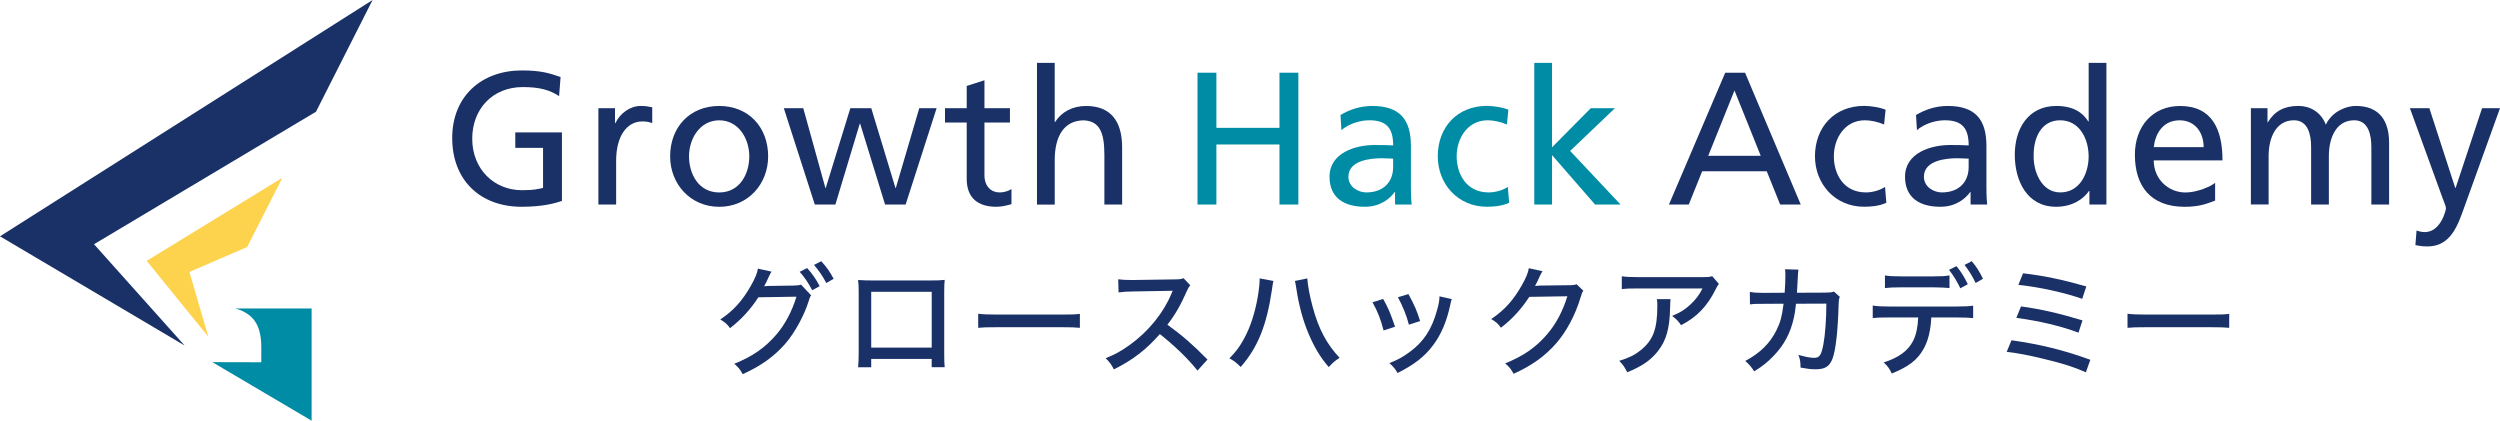 <?xml version="1.0" encoding="UTF-8"?><svg id="_レイヤー_1" xmlns="http://www.w3.org/2000/svg" viewBox="0 0 833.86 140.32"><defs><style>.cls-1{fill:#008ca5;}.cls-2{fill:#fdd34e;}.cls-3{fill:#1a3168;}</style></defs><g><path class="cls-3" d="M257.36,90.58q-.32,.44-.84,1.53c-.84,1.85-1.12,2.49-1.65,3.38,.32-.04,.88-.12,1.73-.12l8-.12c1.49-.04,1.85-.08,2.57-.32l3.38,3.58c-.4,.52-.48,.8-.92,2.21-1.25,4.02-4.26,9.97-7.72,13.95-3.7,4.22-8.16,7.43-14.19,10.13-.92-1.65-1.37-2.21-2.81-3.46,6.11-2.49,10.13-5.26,13.91-9.6,2.97-3.42,5.31-7.8,6.83-12.78l-12.7,.2c-2.69,4.14-5.75,7.44-9.45,10.29-1.04-1.41-1.53-1.85-3.25-2.89,4.46-3.01,7.39-6.27,10.29-11.41,1.37-2.45,2.05-4.1,2.25-5.55l4.58,1Zm11.86-1.17c1.89,2.13,2.77,3.42,4.18,6.03l-2.49,1.37c-1.33-2.49-2.45-4.18-4.18-6.15l2.49-1.25Zm4.7-2.29c1.93,2.13,2.77,3.34,4.14,5.87l-2.45,1.41c-1.25-2.33-2.37-4.02-4.1-6.03l2.41-1.25Z"/><path class="cls-3" d="M290.59,119.72v2.77h-4.38c.12-1.09,.2-2.53,.2-4.9v-20.02c0-2.05-.04-3.06-.2-4.18,1.97,.12,2.73,.16,4.98,.16h19.05c2.41,0,3.42-.04,4.86-.2-.12,1.09-.16,2.21-.16,4.22v19.97c0,2.65,.04,3.9,.16,4.94h-4.34v-2.77h-20.18Zm20.18-22.39h-20.18v18.61h20.18v-18.61Z"/><path class="cls-3" d="M326.27,104.64c1.49,.2,3.22,.28,6.19,.28h21.74c3.46,0,4.42-.04,5.99-.24v4.66c-1.77-.16-3.05-.2-6.03-.2h-21.66c-3.38,0-4.58,.04-6.23,.2v-4.7Z"/><path class="cls-3" d="M399.41,123.61c-3.18-4.02-7.6-8.24-12.54-12.18-4.66,5.26-9.04,8.64-15.35,11.78-.88-1.73-1.29-2.25-2.73-3.74,3.1-1.21,5.02-2.29,8.08-4.46,6.19-4.46,11.17-10.61,13.87-17.08q.12-.36,.24-.6t.16-.36c-.48,.04-.72,.04-1.25,.04l-11.66,.2c-2.49,.04-3.25,.08-5.14,.32l-.12-4.38c1.37,.16,2.37,.24,4.14,.24h1.09l13.38-.2c1.93,0,2.29-.08,3.18-.4l2.25,2.37c-.48,.52-.8,1.09-1.21,2.05-1.93,4.46-3.98,8-6.43,11.09,5.06,3.66,8.28,6.47,13.38,11.62l-3.34,3.7Z"/><path class="cls-3" d="M424.76,93.71c-.16,.52-.16,.6-.32,1.53,0,.04-.04,.28-.08,.6-.04,.12-.08,.44-.12,.84-1.77,11.94-4.74,19.25-10.41,25.72-1.61-1.57-2.13-1.97-3.78-2.89,2.41-2.37,4.1-4.78,5.79-8.32,1.81-3.74,3.25-8.88,3.94-13.87,.24-1.73,.36-2.93,.36-3.86v-.6l4.62,.85Zm11.29-.85c.12,2.25,.8,5.87,1.77,9.45,1.93,7.27,4.7,12.5,9,17.04-1.69,1.09-2.25,1.57-3.62,3.09-2.77-3.17-4.86-6.67-6.79-11.25-1.81-4.26-3.22-9.53-3.98-14.67-.24-1.49-.36-2.17-.52-2.81l4.14-.85Z"/><path class="cls-3" d="M461.33,99.7c1.69,2.93,2.45,4.82,3.98,9.28l-3.82,1.25c-1-3.82-1.93-6.23-3.7-9.4l3.54-1.12Zm22.91,.08c-.24,.6-.28,.76-.52,1.93-1.17,5.47-3.05,9.93-5.71,13.42-2.85,3.82-6.31,6.51-11.86,9.28-.84-1.45-1.29-1.97-2.73-3.3,2.77-1.09,4.38-1.97,6.71-3.66,4.7-3.42,7.44-7.6,9.2-14.03,.56-1.93,.8-3.34,.8-4.58l4.1,.92Zm-14.47-1.69c2.13,3.9,2.85,5.63,3.9,9l-3.74,1.21c-.76-2.97-1.97-6.03-3.66-9.16l3.5-1.05Z"/><path class="cls-3" d="M514.49,90.46q-.32,.44-.84,1.53c-.84,1.85-1.12,2.49-1.65,3.38,.32-.04,.88-.08,1.73-.12l9.57-.12c1.49,0,1.85-.08,2.57-.32l2.25,2.17c-.4,.52-.52,.8-.92,2.21-1.81,5.99-4.7,11.37-8.16,15.35-3.7,4.22-8.16,7.44-14.19,10.13-.92-1.65-1.37-2.21-2.81-3.46,6.11-2.49,10.13-5.26,13.91-9.61,2.98-3.42,5.31-7.8,6.83-12.78l-12.7,.2c-2.69,4.14-5.75,7.44-9.45,10.29-1.04-1.41-1.53-1.85-3.25-2.89,4.46-3.01,7.4-6.27,10.29-11.41,1.37-2.45,2.05-4.1,2.25-5.55l4.58,1Z"/><path class="cls-3" d="M557.21,99.78q-.12,.72-.16,3.05c-.16,6.83-1.29,10.73-4.02,14.23-2.41,3.1-5.35,5.1-10.29,7.11-.88-1.81-1.33-2.41-2.65-3.82,3.26-1,5.14-1.93,7.15-3.54,4.14-3.34,5.55-7.03,5.55-14.79,0-1.12,0-1.45-.16-2.25h4.58Zm16.12-5.1c-.44,.56-.56,.8-1.04,1.73-2.81,5.71-6.27,9.32-11.58,12.06-.97-1.41-1.45-1.93-2.98-3.1,2.77-1.16,4.26-2.09,6.07-3.78,1.77-1.61,3.01-3.29,4.06-5.38h-21.74c-2.57,0-3.66,.04-5.18,.2v-4.26c1.45,.2,2.69,.28,5.22,.28h21.22c2.49,0,2.77-.04,3.7-.32l2.25,2.57Z"/><path class="cls-3" d="M595.26,97.65c.16-1.93,.24-4.02,.24-5.75,0-1,0-1.29-.12-2.09l4.5,.12c-.16,.85-.16,1.13-.36,5.02-.04,.68-.04,1.21-.16,2.69l9.36-.04c1.81-.04,2.09-.04,2.97-.36l1.97,1.77c-.28,.64-.36,1.13-.4,2.53-.24,8.84-.96,15.27-2.05,18.13-1,2.57-2.49,3.5-5.63,3.5-1.49,0-2.85-.16-5.02-.56-.04-2.05-.12-2.69-.72-4.26,2.33,.68,3.9,1,5.26,1,1.81,0,2.41-.92,3.1-4.62,.56-2.93,.97-8.44,.97-13.46l-10.13,.04c-.32,2.81-.36,3.06-.68,4.54-1.12,5.18-3.25,9.2-6.83,12.9-2.05,2.13-3.74,3.46-6.43,5.1-1.13-1.69-1.57-2.21-2.98-3.46,4.94-2.61,8.28-5.91,10.45-10.33,1.29-2.65,1.77-4.42,2.33-8.76l-6.91,.04c-2.49,0-2.93,0-4.3,.2l-.04-4.18c1.41,.24,2.37,.32,4.38,.32l7.23-.04Z"/><path class="cls-3" d="M644.17,105.89c-.2,4.3-1.04,7.76-2.57,10.49-2.05,3.66-4.94,5.91-10.61,8.2-.8-1.69-1.25-2.29-2.69-3.7,4.98-1.57,8.12-3.86,9.81-7.19,1-1.97,1.57-4.58,1.69-7.8h-9.93c-2.77,0-3.78,.04-5.23,.2v-4.18c1.61,.24,2.85,.32,5.31,.32h22.79c2.49,0,3.94-.08,5.39-.28v4.14c-1.29-.12-3.1-.2-5.31-.2h-8.64Zm-15.47-14.03c1.37,.24,2.57,.32,5.3,.32h10.89c2.73,0,3.94-.08,5.35-.32v4.22c-1.09-.12-3.34-.24-5.26-.24h-11.05c-2.37,0-4.02,.08-5.22,.24v-4.22Zm23.87-3.1c1.69,2.13,2.49,3.42,3.78,6.03l-2.49,1.37c-1.21-2.49-2.25-4.18-3.78-6.15l2.49-1.25Zm5.1-1.65c1.73,2.13,2.49,3.34,3.74,5.87l-2.45,1.41c-1.12-2.33-2.17-4.02-3.7-6.03l2.41-1.25Z"/><path class="cls-3" d="M670.93,113.49c9.77,1.41,17.28,3.25,26.29,6.51l-1.49,4.18c-4.02-1.77-7.6-2.93-13.99-4.46-4.98-1.21-8.2-1.85-12.42-2.37l1.61-3.86Zm3.17-11.29c6.47,.88,12.66,2.29,20.5,4.66l-1.33,4.1c-5.75-2.17-13.14-3.94-20.74-4.94l1.57-3.82Zm.68-11.05c7.27,.88,12.5,1.97,21.1,4.38l-1.37,4.14c-6.11-2.13-14.43-3.94-21.3-4.66l1.57-3.86Z"/><path class="cls-3" d="M709.62,104.64c1.49,.2,3.22,.28,6.19,.28h21.74c3.46,0,4.42-.04,5.99-.24v4.66c-1.77-.16-3.05-.2-6.03-.2h-21.66c-3.38,0-4.58,.04-6.23,.2v-4.7Z"/></g><g><path class="cls-3" d="M186.48,32.06c-3.09-2.02-6.42-3.02-12.09-3.02-10.14,0-16.88,7.37-16.88,17.2,0,10.33,7.43,17.2,16.57,17.2,4.35,0,5.48-.44,7.05-.76v-13.35h-9.26v-5.17h15.56v22.86c-2.39,.82-6.55,1.95-13.42,1.95-13.92,0-23.18-8.94-23.18-22.93s9.83-22.55,23.24-22.55c6.42,0,9.26,.94,12.91,2.2l-.5,6.36Z"/><path class="cls-3" d="M199.59,36.09h5.54v4.98h.13c1.57-3.34,4.98-5.73,8.38-5.73,1.76,0,2.65,.19,3.91,.44v5.29c-1.07-.44-2.27-.57-3.28-.57-5.29,0-8.76,5.04-8.76,13.1v14.61h-5.92V36.09Z"/><path class="cls-3" d="M239.9,35.34c9.76,0,16.31,7.05,16.31,16.82,0,9.2-6.68,16.82-16.31,16.82s-16.38-7.62-16.38-16.82c0-9.76,6.55-16.82,16.38-16.82Zm0,28.85c6.93,0,10.02-6.3,10.02-12.03,0-6.11-3.72-12.03-10.02-12.03s-10.08,5.92-10.08,12.03c0,5.73,3.09,12.03,10.08,12.03Z"/><path class="cls-3" d="M302.08,68.22h-6.87l-8.31-26.96h-.13l-8.13,26.96h-6.87l-10.33-32.12h6.49l7.37,26.58h.13l8.19-26.58h6.99l8.06,26.58h.13l7.81-26.58h5.79l-10.33,32.12Z"/><path class="cls-3" d="M336.86,40.88h-8.5v17.57c0,3.72,2.27,5.73,4.98,5.73,1.83,0,3.15-.57,4.03-1.13v5.04c-1.32,.38-3.15,.88-5.04,.88-6.11,0-9.89-2.9-9.89-9.32v-18.77h-7.24v-4.79h7.24v-7.43l5.92-1.89v9.32h8.5v4.79Z"/><path class="cls-3" d="M345.87,20.98h5.92v19.72h.13c2.14-3.4,5.86-5.35,10.33-5.35,8.31,0,12.03,5.17,12.03,13.79v19.09h-5.92v-16.63c0-7.5-1.64-11.15-6.8-11.46-6.74,0-9.76,5.42-9.76,13.23v14.87h-5.92V20.98Z"/><path class="cls-1" d="M399.42,24.25h6.3v18.39h21.04V24.25h6.3v43.97h-6.3v-20.03h-21.04v20.03h-6.3V24.25Z"/><path class="cls-1" d="M447.11,38.36c2.96-1.76,6.49-3.02,10.58-3.02,9.2,0,12.91,4.54,12.91,13.29v13.29c0,3.65,.13,5.35,.25,6.3h-5.54v-4.16h-.13c-1.39,1.95-4.54,4.91-9.95,4.91-6.93,0-11.78-3.02-11.78-10.02,0-8.06,8.82-10.58,14.93-10.58,2.33,0,3.97,0,6.3,.13,0-5.54-2.02-8.38-7.94-8.38-3.34,0-6.93,1.26-9.32,3.28l-.31-5.04Zm17.57,14.55c-1.26,0-2.52-.13-3.78-.13-3.21,0-11.15,.5-11.15,6.17,0,3.4,3.28,5.23,5.98,5.23,5.86,0,8.94-3.65,8.94-8.44v-2.83Z"/><path class="cls-1" d="M502.61,41.51c-2.27-.94-4.54-1.39-6.42-1.39-6.61,0-10.33,5.92-10.33,12.03,0,5.73,3.09,12.03,10.71,12.03,2.02,0,4.54-.63,6.36-1.83l.44,5.29c-2.46,1.13-5.29,1.32-7.43,1.32-9.7,0-16.38-7.62-16.38-16.82,0-9.76,6.55-16.82,16.38-16.82,2.39,0,5.48,.57,7.18,1.26l-.5,4.91Z"/><path class="cls-1" d="M511.75,20.98h5.92v28.16l12.91-13.04h8.06l-14.93,14.24,16.82,17.89h-8.5l-14.36-16.5v16.5h-5.92V20.98Z"/><path class="cls-3" d="M575.44,24.25h6.61l18.58,43.97h-6.87l-4.47-11.09h-21.54l-4.47,11.09h-6.61l18.77-43.97Zm3.09,5.92l-8.76,21.79h17.51l-8.76-21.79Z"/><path class="cls-3" d="M628.42,41.51c-2.27-.94-4.54-1.39-6.42-1.39-6.61,0-10.33,5.92-10.33,12.03,0,5.73,3.09,12.03,10.71,12.03,2.02,0,4.54-.63,6.36-1.83l.44,5.29c-2.46,1.13-5.29,1.32-7.43,1.32-9.7,0-16.38-7.62-16.38-16.82,0-9.76,6.55-16.82,16.38-16.82,2.39,0,5.48,.57,7.18,1.26l-.5,4.91Z"/><path class="cls-3" d="M639.07,38.36c2.96-1.76,6.49-3.02,10.58-3.02,9.2,0,12.91,4.54,12.91,13.29v13.29c0,3.65,.13,5.35,.25,6.3h-5.54v-4.16h-.13c-1.39,1.95-4.54,4.91-9.95,4.91-6.93,0-11.78-3.02-11.78-10.02,0-8.06,8.82-10.58,14.93-10.58,2.33,0,3.97,0,6.3,.13,0-5.54-2.02-8.38-7.94-8.38-3.34,0-6.93,1.26-9.32,3.28l-.31-5.04Zm17.57,14.55c-1.26,0-2.52-.13-3.78-.13-3.21,0-11.15,.5-11.15,6.17,0,3.4,3.28,5.23,5.98,5.23,5.86,0,8.94-3.65,8.94-8.44v-2.83Z"/><path class="cls-3" d="M696.9,63.68h-.13c-1.57,2.39-5.23,5.29-10.96,5.29-9.7,0-13.79-8.63-13.79-17.38s4.54-16.25,13.86-16.25c5.61,0,8.82,2.2,10.65,5.17h.13V20.98h5.92v47.24h-5.67v-4.54Zm-9.7,.5c6.68,0,9.45-6.61,9.45-11.97,0-5.98-3.09-12.09-9.51-12.09s-8.94,6.05-8.82,11.9c-.13,5.04,2.52,12.16,8.88,12.16Z"/><path class="cls-3" d="M738.85,66.9c-2.27,.82-4.85,2.08-10.14,2.08-11.4,0-16.63-6.93-16.63-17.38,0-9.51,5.98-16.25,15.05-16.25,10.71,0,14.17,7.81,14.17,18.14h-22.93c0,6.36,4.98,10.71,10.58,10.71,3.91,0,8.44-2.02,9.89-3.21v5.92Zm-3.84-17.83c0-4.91-2.9-8.94-8-8.94-5.79,0-8.19,4.79-8.63,8.94h16.63Z"/><path class="cls-3" d="M750.77,36.09h5.54v4.66h.13c2.27-3.72,5.48-5.42,10.2-5.42,3.72,0,7.43,1.89,9.13,6.24,2.2-4.6,7.05-6.24,9.95-6.24,8.19,0,11.15,5.29,11.15,12.28v20.6h-5.92v-19.15c0-3.97-.94-8.94-5.73-8.94-6.05,0-8.44,5.92-8.44,11.9v16.19h-5.92v-19.15c0-3.97-.94-8.94-5.73-8.94-6.05,0-8.44,5.92-8.44,11.9v16.19h-5.92V36.09Z"/><path class="cls-3" d="M806.02,76.91c.76,.25,1.76,.5,2.77,.5,5.29,0,7.05-7.31,7.05-7.94,0-.69-.76-2.33-1.13-3.4l-10.9-29.98h6.49l8.63,26.58h.13l8.82-26.58h5.98l-11.84,32.82c-2.2,6.17-4.54,13.29-12.35,13.29-1.89,0-2.96-.25-4.03-.44l.38-4.85Z"/></g><g><g><polygon class="cls-3" points="31.36 81.46 105.4 37.26 124.27 0 0 78.82 61.58 115.25 31.36 81.46"/><polygon class="cls-2" points="63.17 90.7 82.44 82.39 94.18 59.29 48.92 87.01 69.5 112.34 63.17 90.7"/></g><path class="cls-1" d="M103.94,102.89h-25.39c6.66,1.94,8.6,6.38,8.6,13.04v4.9l-16.33-.04,33.12,19.53v-37.43Z"/></g></svg>